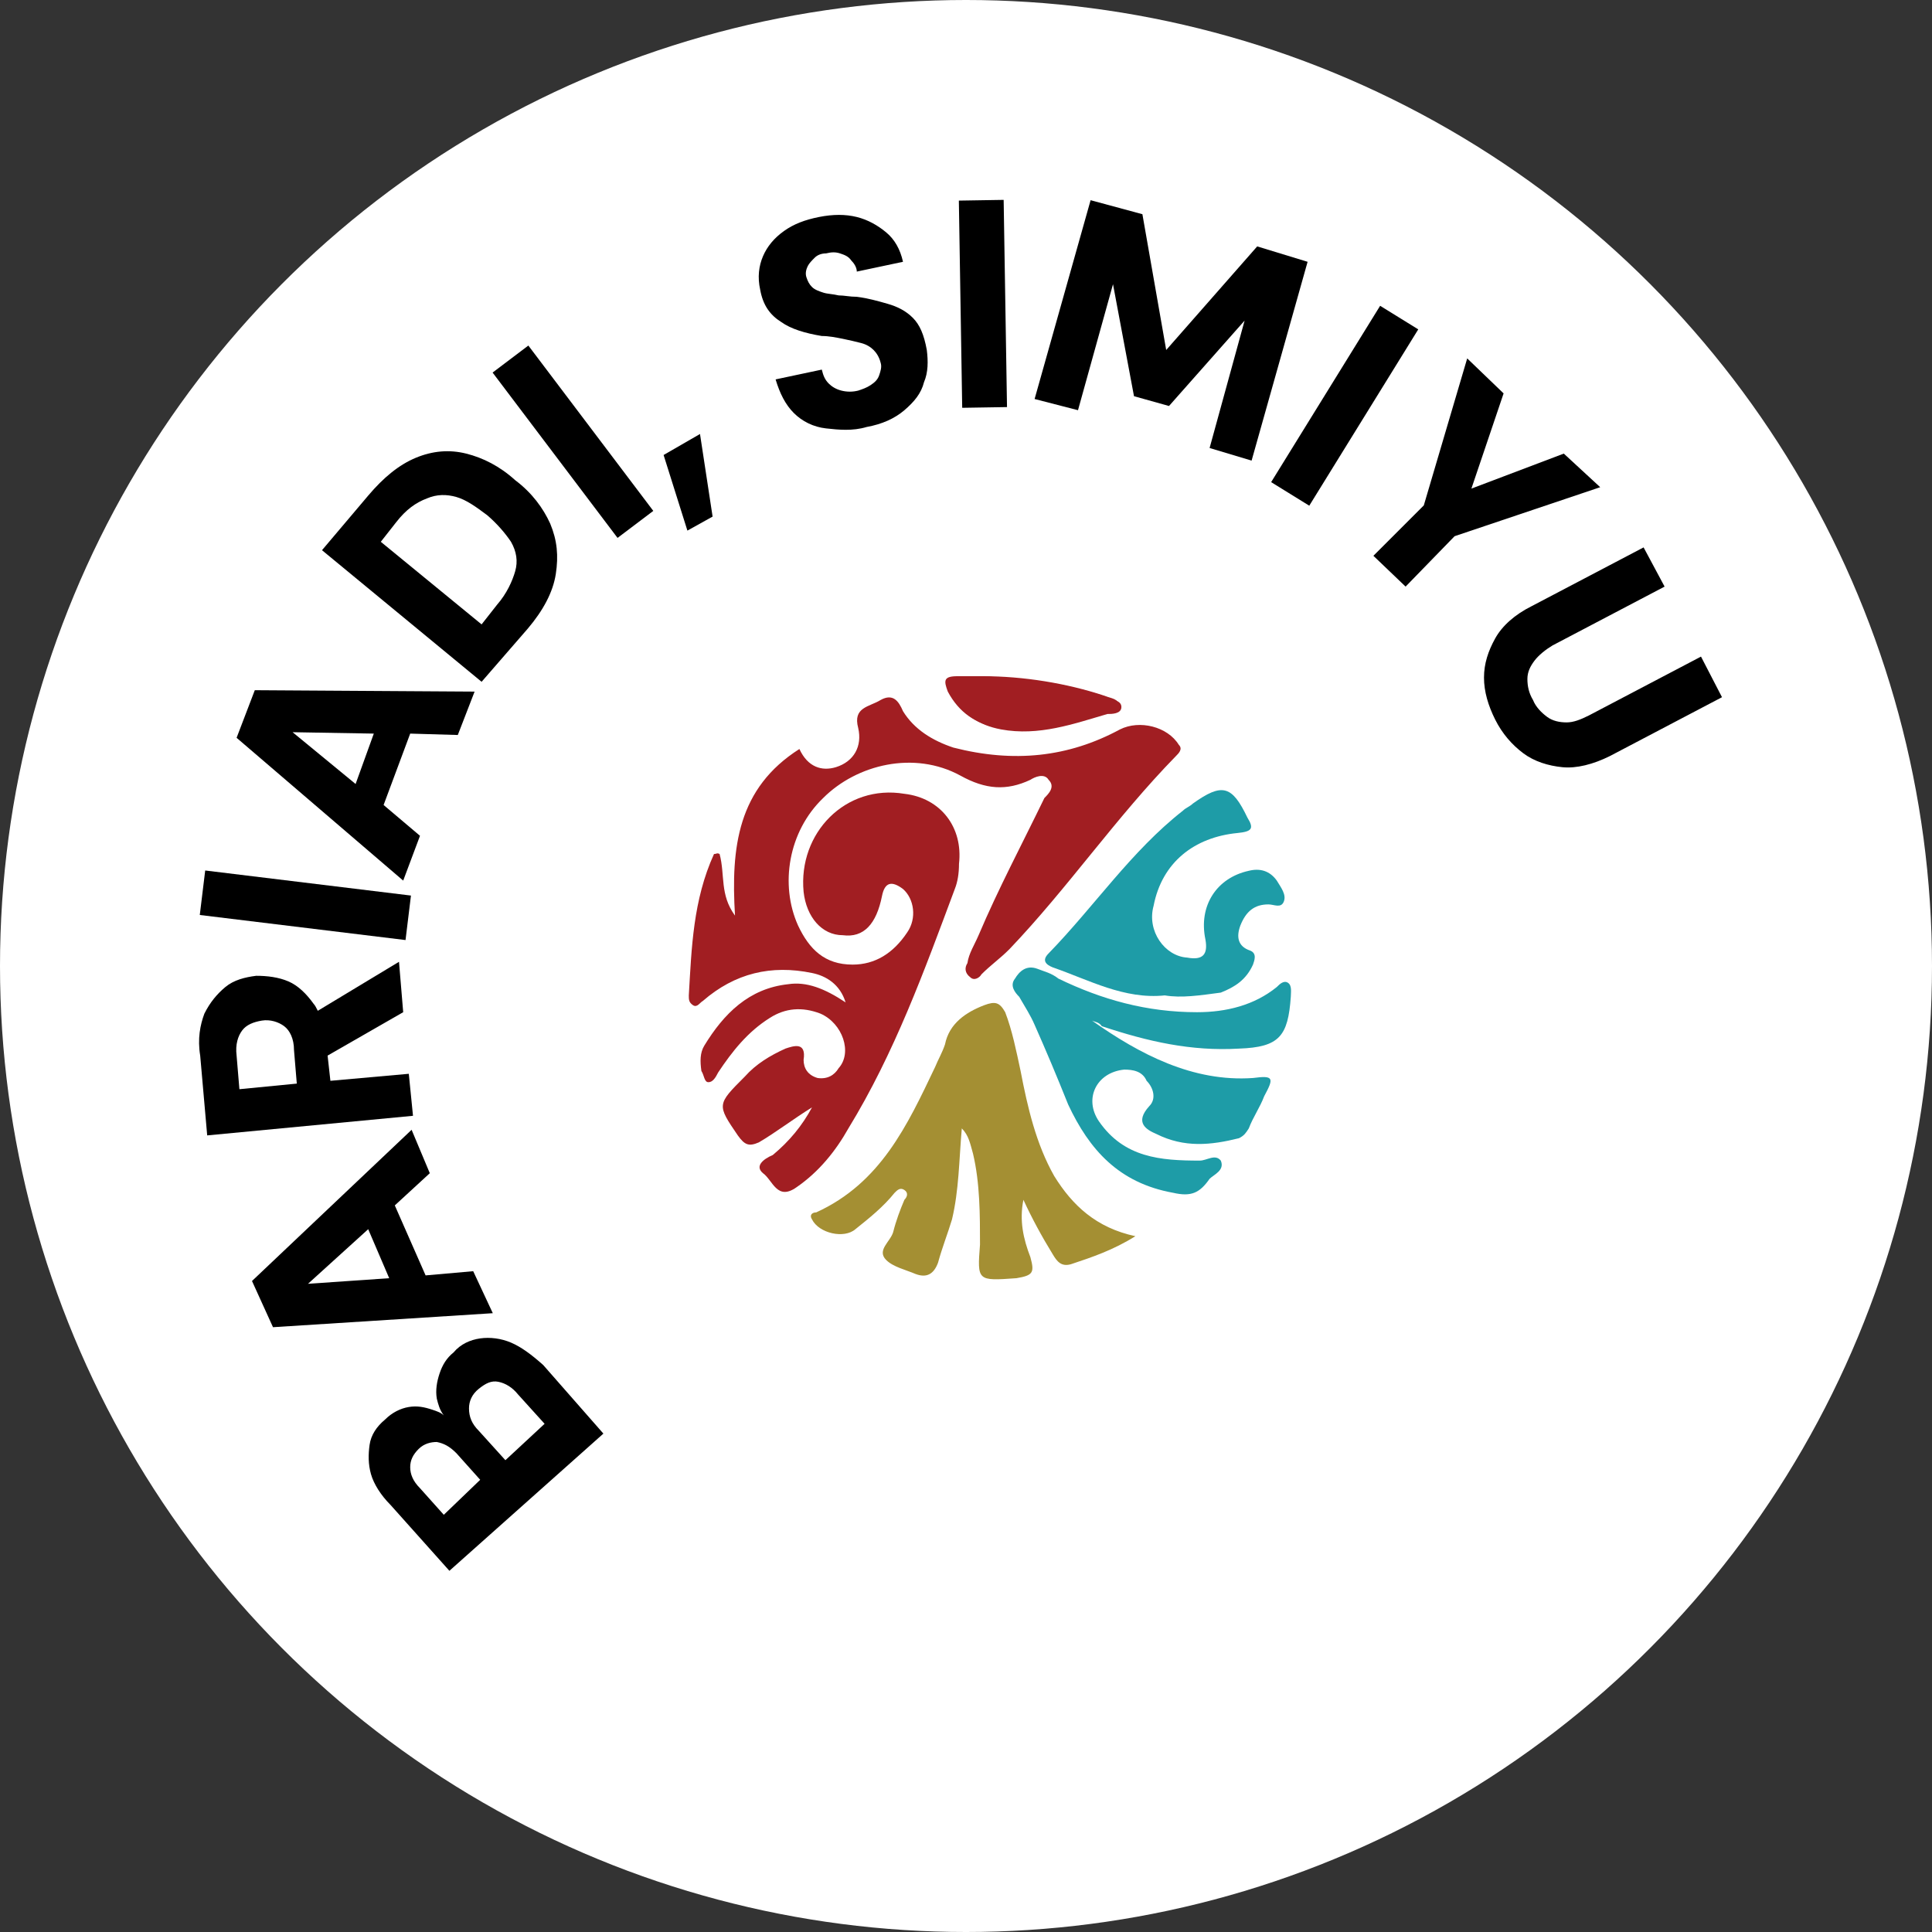 <?xml version="1.0" encoding="utf-8"?>
<!-- Generator: Adobe Illustrator 22.0.0, SVG Export Plug-In . SVG Version: 6.00 Build 0)  -->
<svg version="1.1" id="Layer_1" xmlns="http://www.w3.org/2000/svg" xmlns:xlink="http://www.w3.org/1999/xlink" x="0px" y="0px"
	 viewBox="0 0 138 138" style="enable-background:new 0 0 138 138;" xml:space="preserve">
<rect x="0" y="0" width="138" height="138" fill="#333333" stroke="none"/>
<style type="text/css">
	.st0{fill:#FFFFFF;}
	.st1{fill:#A11E22;}
	.st2{fill:#A48F33;}
	.st3{fill:#1E9CA7;}
</style>
<g>
	<circle id="bg" class="st0" cx="69" cy="69" r="69"/>
	<g>
		<g>
			<g>
				<g>
					<path class="st1" d="M58,79.1c-0.7,1.3-1.6,2.4-2.8,3.4c-0.7,0.3-1.3,0.8-0.7,1.3c0.7,0.5,1,2,2.4,1c1.6-1.1,2.8-2.6,3.7-4.2
						c3.3-5.4,5.4-11.2,7.6-17.1c0.2-0.5,0.3-1.1,0.3-1.8c0.3-2.6-1.3-4.7-3.9-5c-4.2-0.7-7.6,2.8-7.2,7c0.2,1.8,1.3,3.1,2.8,3.1
						C61.7,67,62.6,66,63,64c0.2-1,0.7-1.1,1.5-0.5c0.8,0.7,1,2.1,0.3,3.1c-1,1.5-2.3,2.3-3.9,2.3c-2,0-3.1-1.1-3.9-2.8
						c-1.3-2.9-0.7-6.7,1.8-9.1c2.4-2.4,6.5-3.4,9.8-1.6c1.8,1,3.3,1.1,5,0.3c0.3-0.2,1-0.5,1.3,0c0.5,0.5,0,1-0.3,1.3
						c-1.6,3.3-3.3,6.5-4.7,9.8c-0.3,0.7-0.7,1.3-0.8,2c-0.2,0.3-0.2,0.7,0.2,1c0.3,0.3,0.7,0,0.8-0.2c0.7-0.7,1.3-1.1,2-1.8
						c4.2-4.4,7.6-9.4,11.9-13.8c0.2-0.2,0.5-0.5,0.2-0.8c-0.8-1.3-2.8-1.8-4.2-1.1c-3.7,2-7.6,2.4-11.9,1.3
						c-1.5-0.5-2.8-1.3-3.6-2.6c-0.3-0.7-0.7-1.3-1.6-0.8c-0.8,0.5-2,0.5-1.6,2c0.3,1.3-0.3,2.4-1.6,2.8c-1,0.3-2,0-2.6-1.3
						c-4.4,2.8-4.9,7-4.6,11.9c-1.1-1.5-0.7-2.9-1.1-4.4c-0.2-0.1-0.2,0-0.4,0c-1.5,3.3-1.6,6.7-1.8,10.1c0,0.3,0,0.5,0.3,0.7
						s0.5-0.2,0.7-0.3c2.3-2,4.9-2.6,7.8-2c1,0.2,2,0.8,2.4,2.1c-1.5-1-2.8-1.5-4.1-1.3c-2.8,0.3-4.6,2.1-6,4.4
						c-0.3,0.5-0.3,1.1-0.2,1.8c0.2,0.3,0.2,0.8,0.5,0.8s0.5-0.3,0.7-0.7c1-1.5,2.1-2.9,3.7-3.9c1.1-0.7,2.3-0.8,3.6-0.3
						c1.6,0.7,2.3,2.8,1.3,3.9c-0.3,0.5-0.8,0.8-1.5,0.7c-0.7-0.2-1-0.7-1-1.3c0.2-1.3-0.7-1-1.3-0.8c-1.1,0.5-2.1,1.1-2.9,2
						c-2,2-2,2-0.5,4.2c0.5,0.7,0.8,0.8,1.5,0.5C55.4,80.9,56.7,79.9,58,79.1z M70.2,48.3c-0.7,0-1.3,0-1.8,0c-1,0-1,0.3-0.7,1.1
						c0.8,1.5,2,2.3,3.6,2.6c2.8,0.5,5.2-0.5,7.6-1.1c0.3-0.2,1,0,1-0.5s-0.5-0.5-1-0.7C76.2,48.8,73.1,48.3,70.2,48.3z"/>
					<g>
						<path class="st2" d="M81.1,88.3c-1.6,1-3.1,1.5-4.6,2c-0.7,0.2-1-0.2-1.3-0.7c-0.8-1.3-1.5-2.6-2.1-3.9
							c-0.3,1.5,0,2.8,0.5,4.1c0.3,1.1,0.2,1.3-1,1.5c-2.8,0.2-2.8,0.2-2.6-2.4c0-2.1,0-4.4-0.5-6.5c-0.2-0.7-0.3-1.3-0.8-1.8
							c-0.2,2.3-0.2,4.4-0.7,6.5c-0.3,1-0.7,2-1,3.1c-0.3,0.8-0.8,1.1-1.6,0.8c-0.7-0.3-1.6-0.5-2.1-1c-0.7-0.7,0.3-1.3,0.5-2
							c0.2-0.8,0.5-1.6,0.8-2.3c0.2-0.2,0.3-0.5,0-0.7s-0.5,0-0.7,0.2c-0.8,1-1.8,1.8-2.8,2.6c-0.8,0.7-2.6,0.3-3.1-0.7
							c-0.2-0.3,0-0.5,0.3-0.5c4.6-2.1,6.5-6.2,8.5-10.4c0.2-0.5,0.5-1,0.7-1.6c0.3-1.5,1.5-2.3,2.8-2.8c0.8-0.3,1.1-0.2,1.5,0.5
							c0.5,1.3,0.8,2.8,1.1,4.2c0.5,2.6,1.1,5.2,2.4,7.5C76.6,86.1,78.3,87.7,81.1,88.3z"/>
					</g>
					<g>
						<path class="st3" d="M78,72.9c3.4,2.4,7.2,4.4,11.5,4.1c1.5-0.2,1.5,0,0.8,1.3c-0.3,0.8-0.8,1.5-1.1,2.3
							c-0.2,0.3-0.3,0.5-0.7,0.7c-2,0.5-3.9,0.7-5.9-0.3c-0.7-0.3-1.6-0.8-0.5-2c0.5-0.5,0.3-1.3-0.2-1.8c-0.3-0.7-1-0.8-1.6-0.8
							c-2,0.2-2.9,2.1-1.8,3.7c1.8,2.6,4.4,2.8,7.2,2.8c0.5,0,1.1-0.5,1.5,0c0.3,0.7-0.5,1-0.8,1.3c-0.7,1-1.3,1.3-2.6,1
							c-3.9-0.7-6-3.1-7.5-6.3c-0.8-2-1.6-3.9-2.4-5.7c-0.3-0.7-0.7-1.3-1.1-2c-0.3-0.3-0.7-0.8-0.3-1.3c0.3-0.5,0.8-1,1.6-0.7
							c0.5,0.2,1,0.3,1.5,0.7c3.1,1.5,6.3,2.4,9.9,2.4c2.1,0,4.1-0.5,5.7-1.8c0.2-0.2,0.5-0.5,0.8-0.3s0.2,0.7,0.2,1
							c-0.2,2.8-0.8,3.6-3.7,3.7c-3.4,0.2-6.5-0.5-9.8-1.6C78.5,73,78.2,73,78,72.9z"/>
					</g>
					<g>
						<path class="st3" d="M83.2,71.1c-2.9,0.3-5.4-1.1-8-2c-0.5-0.2-0.8-0.5-0.3-1c3.3-3.4,5.9-7.3,9.6-10.2
							c0.2-0.2,0.5-0.3,0.7-0.5c2.1-1.5,2.8-1.3,3.9,1c0.5,0.8,0.3,1-0.7,1.1c-3.1,0.3-5.4,2.1-6,5.2c-0.5,1.8,0.8,3.6,2.4,3.7
							c1.1,0.2,1.5-0.2,1.3-1.3c-0.5-2.4,0.8-4.4,3.1-4.9c0.8-0.2,1.5,0,2,0.7c0.3,0.5,0.7,1,0.5,1.5s-0.7,0.2-1.1,0.2
							c-1,0-1.6,0.5-2,1.5c-0.3,0.8-0.2,1.5,0.7,1.8c0.5,0.2,0.3,0.7,0.2,1c-0.5,1.1-1.3,1.6-2.3,2C85.7,71.1,84.4,71.3,83.2,71.1z"
							/>
					</g>
					<path class="st1" d="M70.2,48.3c3.1,0.2,6,0.5,8.9,1.5c0.3,0.2,1,0.2,1,0.7s-0.7,0.5-1,0.5c-2.4,0.7-4.9,1.6-7.6,1.1
						c-1.6-0.3-2.8-1.1-3.6-2.6c-0.3-0.8-0.3-1.1,0.7-1.1C68.9,48.3,69.6,48.3,70.2,48.3z"/>
				</g>
			</g>
		</g>
	</g>
</g>
<g>
	<path d="M36.5,95.9c-0.7-0.3-1.5-0.4-2.2-0.3c-0.7,0.1-1.4,0.4-1.9,1c-0.5,0.4-0.8,0.9-1,1.5c-0.2,0.6-0.3,1.2-0.2,1.8
		c0.1,0.4,0.2,0.8,0.5,1.2c-0.2-0.2-0.5-0.3-0.8-0.4c-0.6-0.2-1.1-0.3-1.7-0.2s-1.2,0.4-1.7,0.9c-0.6,0.5-1,1.1-1.1,1.8
		s-0.1,1.4,0.1,2.1c0.2,0.7,0.7,1.5,1.4,2.2l4.2,4.7l11-9.8l-4.3-4.9C37.9,96.7,37.2,96.2,36.5,95.9z M31.7,108.2l-1.7-1.9
		c-0.5-0.5-0.7-1-0.7-1.5c0-0.5,0.2-0.9,0.6-1.3c0.4-0.4,0.9-0.5,1.3-0.5c0.5,0.1,0.9,0.3,1.4,0.8l1.7,1.9L31.7,108.2z M36.1,104.3
		l-1.9-2.1c-0.5-0.5-0.7-1-0.7-1.6c0-0.5,0.2-1,0.7-1.4c0.5-0.4,0.9-0.6,1.4-0.5c0.5,0.1,1,0.4,1.4,0.9l1.9,2.1L36.1,104.3z"/>
	<path d="M33.8,90.8l-3.4,0.3l-2.2-5l2.5-2.3l-1.3-3.1L18,91.5l1.5,3.3l15.7-1L33.8,90.8z M26.3,87.8l1.5,3.5L22,91.7L26.3,87.8z"/>
	<path d="M29.2,76.7l-5.6,0.5l-0.2-1.8l5.4-3.1l-0.3-3.6l-5.8,3.5c-0.1-0.2-0.2-0.4-0.3-0.5c-0.5-0.7-1.1-1.3-1.8-1.6
		c-0.7-0.3-1.5-0.4-2.3-0.4c-0.8,0.1-1.6,0.3-2.2,0.8s-1.1,1.1-1.5,1.9c-0.3,0.8-0.5,1.8-0.3,3l0.5,5.7l14.7-1.4L29.2,76.7z
		 M17.1,77.8l-0.2-2.4c-0.1-0.8,0.1-1.4,0.4-1.8c0.3-0.4,0.8-0.6,1.4-0.7c0.6-0.1,1.2,0.1,1.6,0.4c0.4,0.3,0.7,0.9,0.7,1.7l0.2,2.4
		L17.1,77.8z"/>
	<rect x="20.2" y="57.3" transform="matrix(0.121 -0.993 0.993 0.121 -45.073 78.481)" width="3.2" height="14.8"/>
	<path d="M30,59.7l-2.6-2.2l1.9-5.1l3.4,0.1l1.2-3.1l-15.7-0.1l-1.3,3.4l11.9,10.2L30,59.7z M26.7,52.4l-1.3,3.6l-4.5-3.7L26.7,52.4
		z"/>
	<path d="M37.7,44.9c1.1-1.3,1.8-2.6,2-3.9c0.2-1.3,0.1-2.4-0.4-3.6c-0.5-1.1-1.3-2.2-2.5-3.1c-1.1-1-2.3-1.6-3.5-1.9
		c-1.2-0.3-2.4-0.2-3.6,0.3c-1.2,0.5-2.3,1.4-3.4,2.7l-3.3,3.9l11.4,9.4L37.7,44.9z M27.2,38.7l1.1-1.4c0.7-0.9,1.4-1.4,2.2-1.7
		c0.7-0.3,1.4-0.3,2.1-0.1s1.4,0.7,2.2,1.3c0.7,0.6,1.3,1.3,1.7,1.9c0.4,0.7,0.5,1.4,0.3,2.1s-0.6,1.6-1.3,2.4l-1.1,1.4L27.2,38.7z"
		/>
	<rect x="39.3" y="24.2" transform="matrix(0.798 -0.603 0.603 0.798 -10.768 30.998)" width="3.2" height="14.8"/>
	<polygon points="47.4,32.5 49.1,37.9 50.9,36.9 50,31 	"/>
	<path d="M65.2,22.7c-0.5-0.5-1.1-0.8-1.8-1c-0.7-0.2-1.4-0.4-2.2-0.5c-0.5,0-0.9-0.1-1.3-0.1c-0.4-0.1-0.8-0.1-1.1-0.2
		c-0.3-0.1-0.6-0.2-0.8-0.4c-0.2-0.2-0.3-0.4-0.4-0.7c-0.1-0.3,0-0.6,0.1-0.8c0.1-0.2,0.3-0.4,0.5-0.6c0.2-0.2,0.5-0.3,0.8-0.3
		c0.4-0.1,0.7-0.1,1,0c0.3,0.1,0.6,0.2,0.8,0.5c0.2,0.2,0.4,0.5,0.4,0.8l3.3-0.7c-0.2-0.9-0.6-1.6-1.2-2.1c-0.6-0.5-1.3-0.9-2.1-1.1
		s-1.7-0.2-2.7,0c-1,0.2-1.8,0.5-2.5,1c-0.7,0.5-1.2,1.1-1.5,1.8c-0.3,0.7-0.4,1.5-0.2,2.4c0.2,1.1,0.7,1.8,1.5,2.3
		c0.7,0.5,1.7,0.8,2.9,1c0.5,0,1,0.1,1.5,0.2s0.9,0.2,1.3,0.3s0.7,0.3,0.9,0.5s0.4,0.5,0.5,0.9c0.1,0.3,0,0.6-0.1,0.9
		c-0.1,0.3-0.3,0.5-0.6,0.7c-0.3,0.2-0.6,0.3-0.9,0.4c-0.4,0.1-0.8,0.1-1.2,0s-0.7-0.3-0.9-0.5c-0.3-0.3-0.4-0.6-0.5-1l-3.3,0.7
		c0.3,1,0.7,1.8,1.3,2.4c0.6,0.6,1.4,1,2.3,1.1s1.9,0.2,2.9-0.1c1.1-0.2,2-0.6,2.7-1.2c0.7-0.6,1.2-1.2,1.4-2
		c0.3-0.7,0.3-1.5,0.2-2.3C66,23.9,65.7,23.2,65.2,22.7z"/>
	<rect x="68.6" y="14.3" transform="matrix(1 -1.618511e-02 1.618511e-02 1 -0.342 1.139)" width="3.2" height="14.8"/>
	<polygon points="89.8,17.6 83.3,25 81.6,15.3 77.9,14.3 73.9,28.5 77,29.3 79.5,20.3 81,28.3 83.5,29 88.9,22.9 86.4,32 89.4,32.9 
		93.4,18.7 	"/>
	<rect x="88.6" y="27.4" transform="matrix(0.526 -0.851 0.851 0.526 20.875 95.424)" width="14.8" height="3.2"/>
	<polygon points="111.7,32.4 105.1,34.9 107.4,28.1 104.8,25.6 101.7,36.1 98.1,39.7 100.4,41.9 103.9,38.3 114.3,34.8 	"/>
	<path d="M121.5,46.9l-8,4.2c-0.6,0.3-1.1,0.5-1.6,0.5c-0.5,0-1-0.1-1.4-0.4c-0.4-0.3-0.8-0.7-1-1.2c-0.3-0.5-0.4-1-0.4-1.5
		c0-0.5,0.2-0.9,0.5-1.3c0.3-0.4,0.8-0.8,1.3-1.1l8-4.2l-1.5-2.8l-8,4.2c-1.2,0.6-2.1,1.4-2.6,2.3s-0.8,1.8-0.8,2.8s0.3,2,0.8,3
		c0.5,1,1.2,1.8,2,2.4c0.8,0.6,1.8,0.9,2.8,1c1,0.1,2.2-0.2,3.4-0.8l8-4.2L121.5,46.9z"/>
</g>
</svg>
